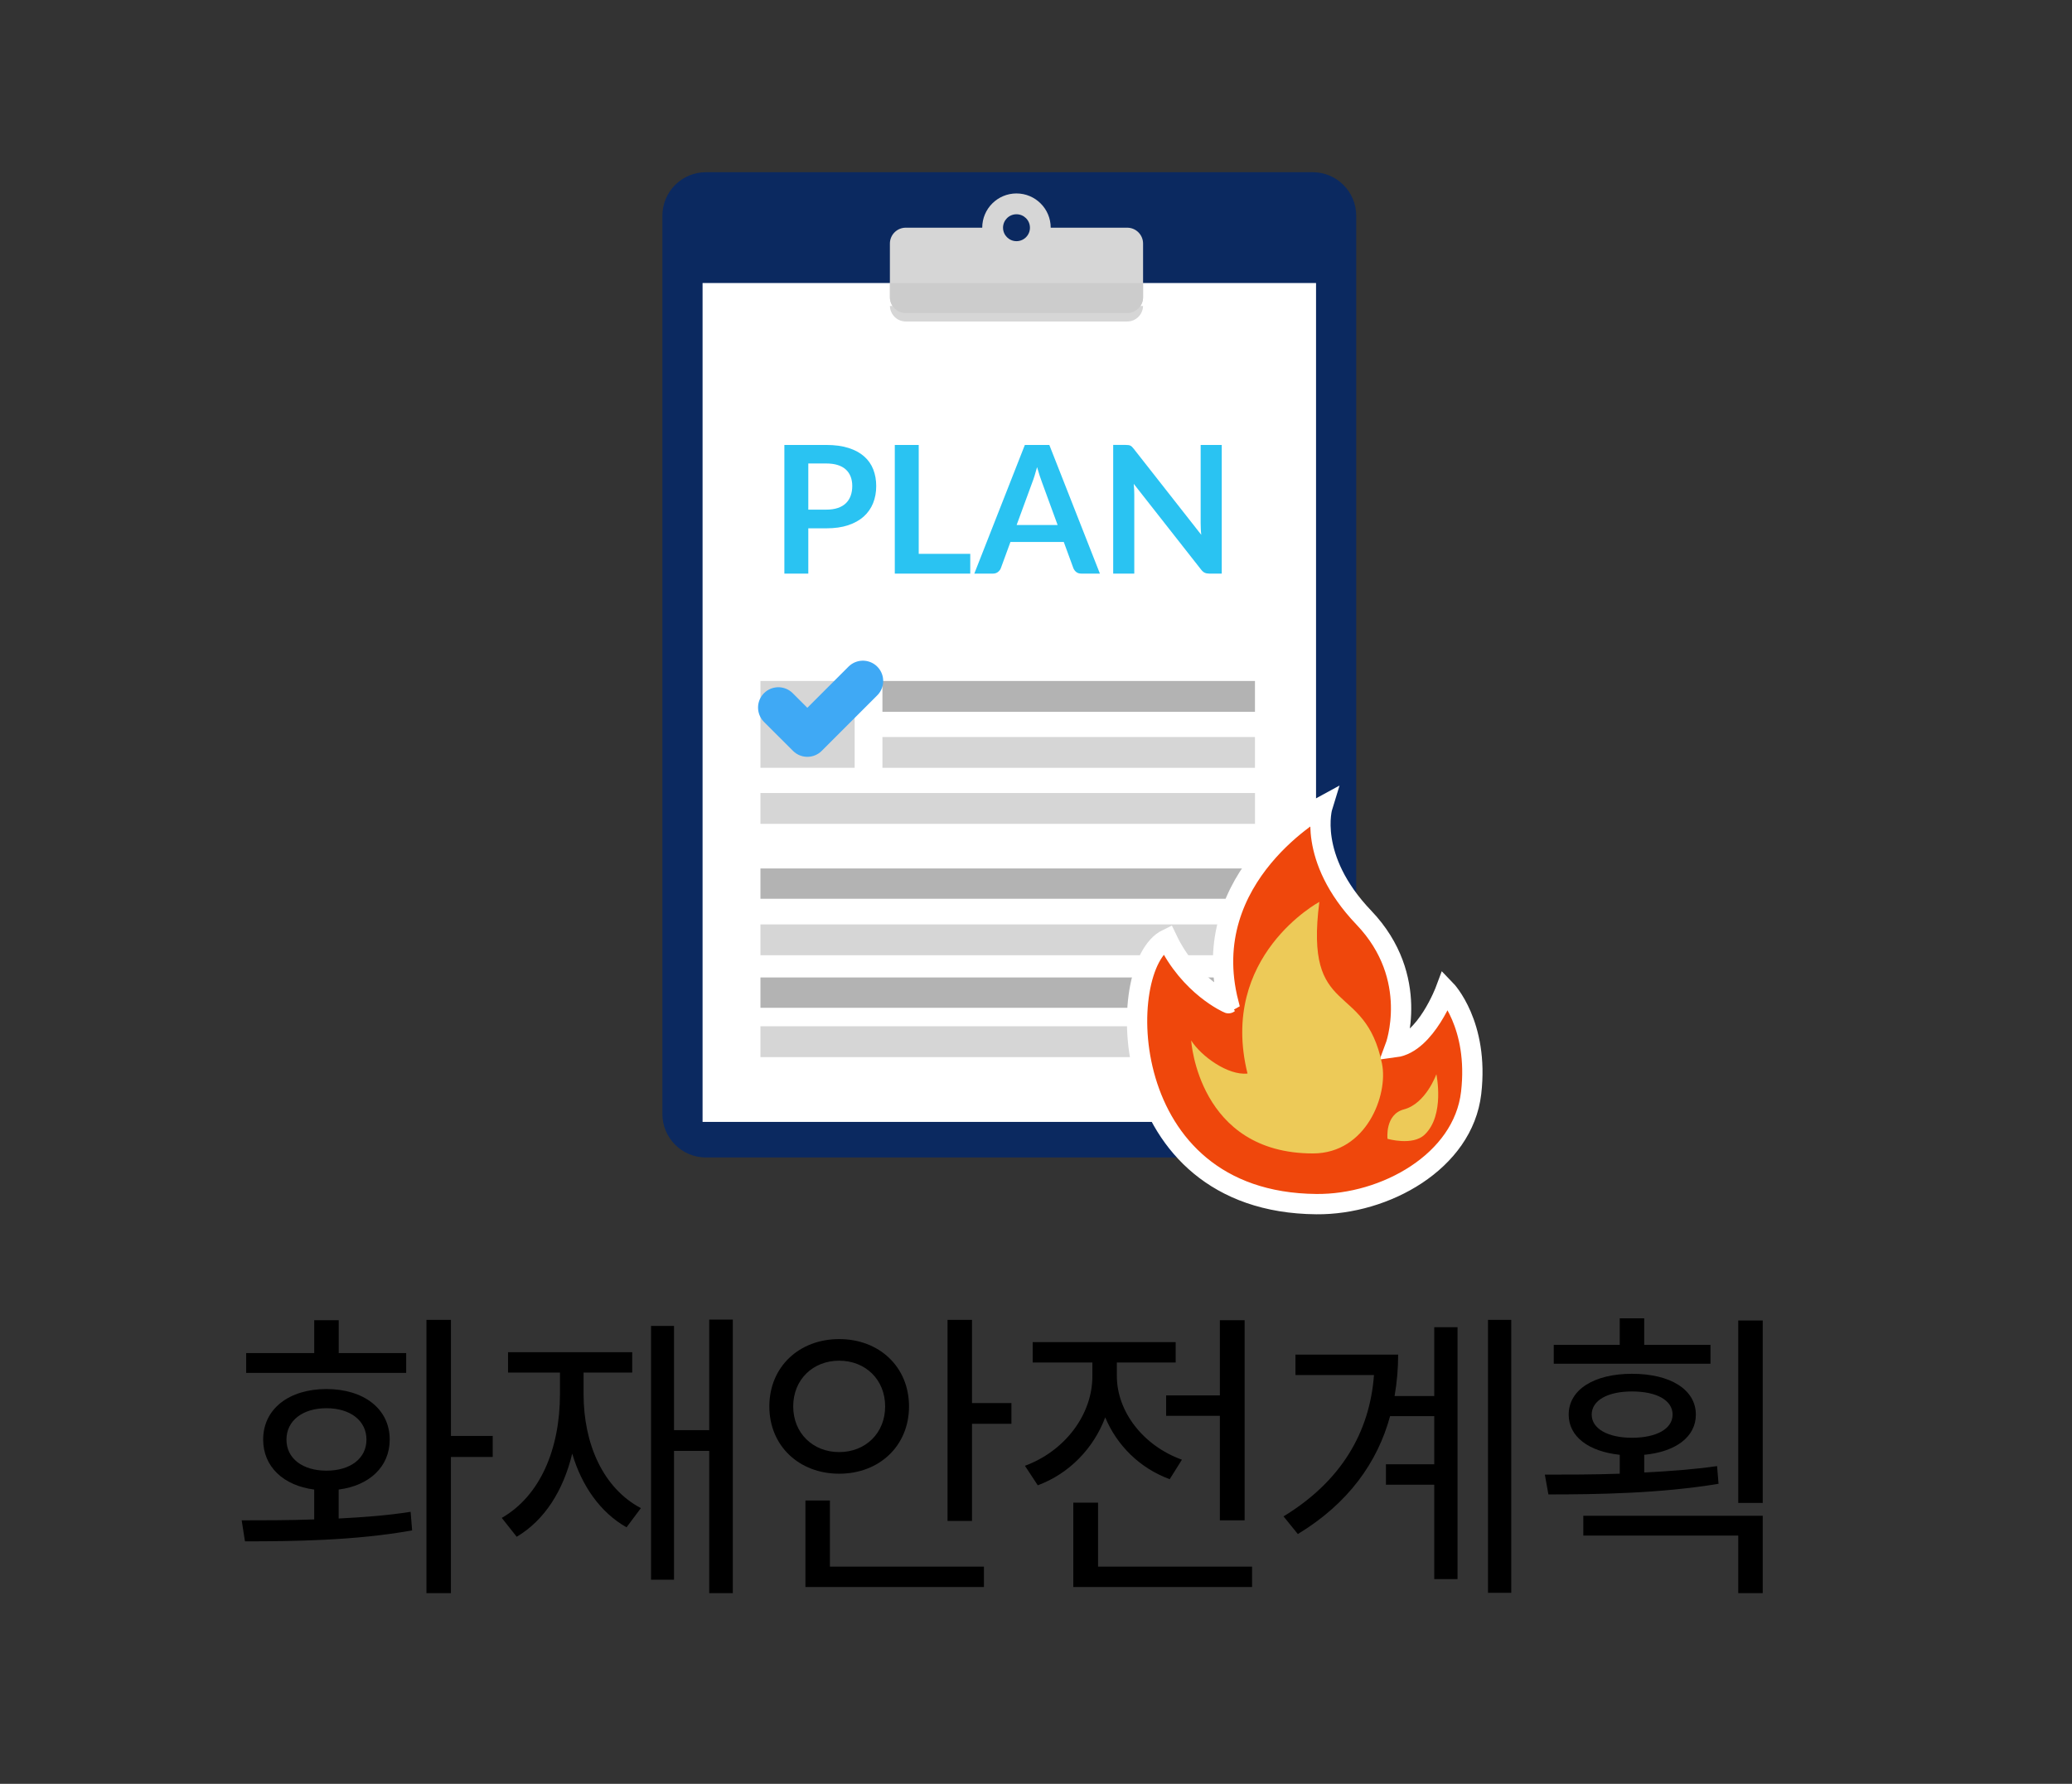 <?xml version="1.0" encoding="utf-8"?>
<!-- Generator: Adobe Illustrator 16.0.0, SVG Export Plug-In . SVG Version: 6.00 Build 0)  -->
<!DOCTYPE svg PUBLIC "-//W3C//DTD SVG 1.1//EN" "http://www.w3.org/Graphics/SVG/1.1/DTD/svg11.dtd">
<svg version="1.1" id="Layer_1" xmlns="http://www.w3.org/2000/svg" xmlns:xlink="http://www.w3.org/1999/xlink" x="0px" y="0px"
	 width="102px" height="87.834px" viewBox="0 0 102 87.834" enable-background="new 0 0 102 87.834" xml:space="preserve">
<rect x="0" y="0" width="102" height="87.834" fill="#333333" stroke="none"/>
<g>
	<path d="M16.673,74.77c1.19-0.061,2.41-0.15,3.541-0.33l0.074,0.915c-2.821,0.51-5.922,0.539-8.229,0.539l-0.162-1.034
		c1.058,0,2.292,0,3.571-0.045v-1.471c-1.514-0.194-2.513-1.125-2.513-2.46c0-1.515,1.278-2.489,3.115-2.489
		c1.836,0,3.115,0.975,3.115,2.489c0,1.335-1,2.266-2.513,2.46V74.77z M19.994,67.6h-7.876v-0.976h3.351v-1.619h1.205v1.619h3.321
		V67.6z M16.071,72.414c1.175,0,1.969-0.6,1.969-1.53c0-0.93-0.793-1.545-1.969-1.545c-1.176,0-1.969,0.615-1.969,1.545
		C14.102,71.814,14.895,72.414,16.071,72.414z M24.255,71.739h-2.057v6.705h-1.205V64.989h1.205v5.715h2.057V71.739z"/>
	<path d="M28.728,68.635c0,2.46,0.955,4.635,2.821,5.624l-0.706,0.945c-1.293-0.735-2.204-2.04-2.674-3.63
		c-0.441,1.83-1.366,3.285-2.733,4.095l-0.735-0.93c1.881-1.08,2.865-3.375,2.865-6.104v-1.051H25.01v-1.005h6.113v1.005h-2.395
		V68.635z M36.075,64.975v13.47h-1.161v-7.005H33.18v6.345h-1.131V65.289h1.131v5.13h1.734v-5.444H36.075z"/>
	<path d="M41.311,72.564c-1.969,0-3.438-1.365-3.438-3.315c0-1.949,1.469-3.314,3.438-3.314c1.969,0,3.438,1.365,3.438,3.314
		C44.749,71.199,43.28,72.564,41.311,72.564z M41.311,71.499c1.293,0,2.263-0.93,2.263-2.25c0-1.319-0.97-2.25-2.263-2.25
		c-1.293,0-2.263,0.931-2.263,2.25C39.048,70.569,40.018,71.499,41.311,71.499z M40.855,77.139h7.582v1.005H39.65v-4.26h1.205
		V77.139z M49.79,69.084v1.021h-1.94v4.784h-1.205v-9.899h1.205v4.095H49.79z"/>
	<path d="M57.582,72.834c-1.47-0.54-2.602-1.665-3.174-3.045c-0.573,1.53-1.778,2.775-3.321,3.345l-0.632-0.96
		c1.955-0.72,3.32-2.505,3.32-4.409V67.09h-2.938v-1.006h7.039v1.006H54.98v0.659c0,1.755,1.293,3.436,3.203,4.125L57.582,72.834z
		 M61.637,77.139v1.005h-8.801v-4.154h1.219v3.149H61.637z M60.051,68.709v-3.704h1.219v9.854h-1.219v-5.146h-2.645v-1.005H60.051z"
		/>
	<path d="M70.605,65.35h1.146v12.404h-1.146v-4.649h-2.379V72.1h2.379v-2.37h-2.174c-0.617,2.265-2.043,4.29-4.541,5.805
		l-0.705-0.87c2.836-1.725,4.246-4.14,4.453-6.96h-3.865v-1.005h5.055c0,0.69-0.059,1.365-0.176,2.04h1.953V65.35z M74.396,64.989
		v13.439h-1.145V64.989H74.396z"/>
	<path d="M84.6,73.06c-2.865,0.479-6.01,0.524-8.375,0.524l-0.176-0.975c1.102,0,2.379,0,3.688-0.045v-0.931
		c-1.543-0.165-2.514-0.899-2.514-1.979c0-1.229,1.25-2.01,3.115-2.01c1.896,0,3.145,0.78,3.145,2.01
		c0,1.095-0.984,1.83-2.541,1.979v0.87c1.219-0.06,2.439-0.149,3.586-0.314L84.6,73.06z M84.203,67.149h-7.715v-0.93h3.248v-1.306
		h1.205v1.306h3.262V67.149z M77.943,74.634h8.832v3.811H85.57v-2.835h-7.627V74.634z M80.338,70.794c1.221,0,2-0.449,2-1.14
		c0-0.705-0.779-1.14-2-1.14c-1.189,0-1.982,0.435-1.982,1.14C78.355,70.345,79.148,70.794,80.338,70.794z M86.775,65.02v8.984
		H85.57V65.02H86.775z"/>
</g>
<g>
	<path fill="#0B2960" d="M64.622,56.993H34.75c-1.183,0-2.142-0.959-2.142-2.144V10.622c0-1.183,0.959-2.143,2.142-2.143h29.872
		c1.181,0,2.142,0.96,2.142,2.143V54.85C66.764,56.034,65.803,56.993,64.622,56.993z"/>
	<rect x="34.586" y="13.936" fill="#FFFFFF" width="30.2" height="41.305"/>
	<g>
		<path fill="#D6D6D6" d="M43.809,15.065c0.009,0.424,0.355,0.765,0.781,0.765h10.899c0.426,0,0.771-0.34,0.78-0.765H43.809z"/>
		<path fill="#D6D6D6" d="M55.489,11.211h-3.765c0-0.93-0.754-1.686-1.686-1.686c-0.93,0-1.685,0.756-1.685,1.686H44.59
			c-0.432,0-0.782,0.35-0.782,0.782v2.64c0,0.432,0.35,0.781,0.782,0.781h10.899c0.433,0,0.782-0.35,0.782-0.781v-2.64
			C56.271,11.562,55.922,11.211,55.489,11.211z M50.039,11.875c-0.365,0-0.662-0.298-0.662-0.663s0.296-0.662,0.662-0.662
			c0.367,0,0.663,0.296,0.663,0.662S50.406,11.875,50.039,11.875z"/>
		<path fill="#CCCCCC" d="M43.808,13.936v0.698c0,0.432,0.35,0.781,0.782,0.781h10.899c0.433,0,0.782-0.35,0.782-0.781v-0.698
			H43.808z"/>
	</g>
	<rect x="43.44" y="33.531" fill="#B3B3B3" width="18.339" height="1.518"/>
	<rect x="43.44" y="36.29" fill="#D6D6D6" width="18.339" height="1.517"/>
	<rect x="37.435" y="39.047" fill="#D6D6D6" width="24.345" height="1.518"/>
	<rect x="37.435" y="45.517" fill="#D6D6D6" width="24.345" height="1.518"/>
	<g>
		<polygon fill="#D6D6D6" points="42.073,33.531 37.435,33.531 37.435,37.806 42.073,37.806 42.073,33.531 		"/>
	</g>
	<rect x="37.435" y="42.763" fill="#B3B3B3" width="24.345" height="1.492"/>
	<rect x="37.435" y="50.532" fill="#D6D6D6" width="24.345" height="1.52"/>
	<rect x="37.435" y="48.129" fill="#B3B3B3" width="24.345" height="1.494"/>
	
		<polyline fill="none" stroke="#3FA9F5" stroke-width="2" stroke-linecap="round" stroke-linejoin="round" stroke-miterlimit="10" points="
		42.478,33.531 39.744,36.265 38.317,34.839 	"/>
	<g>
		<g>
			<path fill="#2AC3F2" d="M39.791,26.014v2.23h-1.178v-6.335h2.063c0.423,0,0.79,0.05,1.099,0.149
				c0.31,0.1,0.565,0.238,0.767,0.417c0.201,0.178,0.35,0.391,0.447,0.64c0.096,0.248,0.145,0.52,0.145,0.815
				c0,0.307-0.051,0.587-0.153,0.843c-0.103,0.255-0.256,0.475-0.46,0.659c-0.205,0.184-0.46,0.327-0.767,0.429
				c-0.307,0.103-0.666,0.153-1.078,0.153H39.791z M39.791,25.094h0.885c0.216,0,0.404-0.027,0.565-0.081s0.293-0.131,0.398-0.232
				c0.105-0.101,0.184-0.224,0.237-0.368s0.079-0.306,0.079-0.484c0-0.169-0.026-0.323-0.079-0.46
				c-0.053-0.137-0.131-0.254-0.237-0.35c-0.105-0.097-0.238-0.17-0.398-0.221c-0.161-0.051-0.349-0.077-0.565-0.077h-0.885V25.094z
				"/>
			<path fill="#2AC3F2" d="M45.227,27.271h2.537v0.973h-3.715v-6.335h1.178V27.271z"/>
			<path fill="#2AC3F2" d="M54.146,28.244h-0.911c-0.103,0-0.187-0.025-0.252-0.077s-0.113-0.115-0.143-0.19l-0.473-1.292h-2.625
				l-0.473,1.292c-0.023,0.067-0.07,0.128-0.138,0.184c-0.069,0.055-0.153,0.083-0.252,0.083h-0.916l2.488-6.335h1.205
				L54.146,28.244z M50.046,25.852h2.019l-0.771-2.107c-0.035-0.094-0.074-0.204-0.116-0.331c-0.042-0.127-0.084-0.265-0.125-0.414
				c-0.041,0.149-0.081,0.288-0.121,0.417c-0.039,0.128-0.078,0.241-0.116,0.337L50.046,25.852z"/>
			<path fill="#2AC3F2" d="M55.548,21.916c0.035,0.004,0.066,0.013,0.095,0.026c0.027,0.013,0.055,0.032,0.081,0.057
				c0.026,0.025,0.056,0.058,0.087,0.099l3.325,4.236c-0.012-0.102-0.02-0.202-0.023-0.3c-0.005-0.098-0.007-0.189-0.007-0.274
				v-3.851h1.038v6.335h-0.608c-0.094,0-0.171-0.015-0.232-0.044c-0.062-0.029-0.121-0.082-0.18-0.158l-3.313-4.219
				c0.009,0.094,0.016,0.187,0.021,0.278c0.004,0.092,0.006,0.176,0.006,0.252v3.89h-1.038v-6.335h0.618
				C55.47,21.909,55.513,21.912,55.548,21.916z"/>
		</g>
	</g>
	<g>
		<path fill="#EF470C" stroke="#FFFFFF" stroke-miterlimit="10" d="M57.455,46.243c-2.627,1.277-2.627,12.963,7.351,13.047
			c3.377,0.03,7.221-2.094,7.615-5.474c0.393-3.376-1.254-5.076-1.254-5.076s-0.976,2.625-2.486,2.824c0,0,1.285-3.421-1.539-6.377
			c-2.823-2.954-2.041-5.481-2.041-5.481s-6.24,3.398-4.626,9.691C60.475,49.397,58.568,48.581,57.455,46.243z"/>
		<path fill="#EDCA58" d="M68.032,52.372c-0.846-4.141-3.833-2.163-3.083-7.964c0,0-4.968,2.664-3.537,8.452
			c-0.961,0.104-2.285-0.855-2.773-1.629c0,0,0.344,5.563,5.996,5.563C67.266,56.793,68.348,53.906,68.032,52.372z"/>
		<path fill="#EDCA58" d="M70.709,52.893c0,0-0.512,1.445-1.595,1.731c-0.949,0.25-0.81,1.45-0.81,1.45s1.235,0.359,1.826-0.203
			C71.141,54.913,70.709,52.893,70.709,52.893z"/>
	</g>
</g>
</svg>
